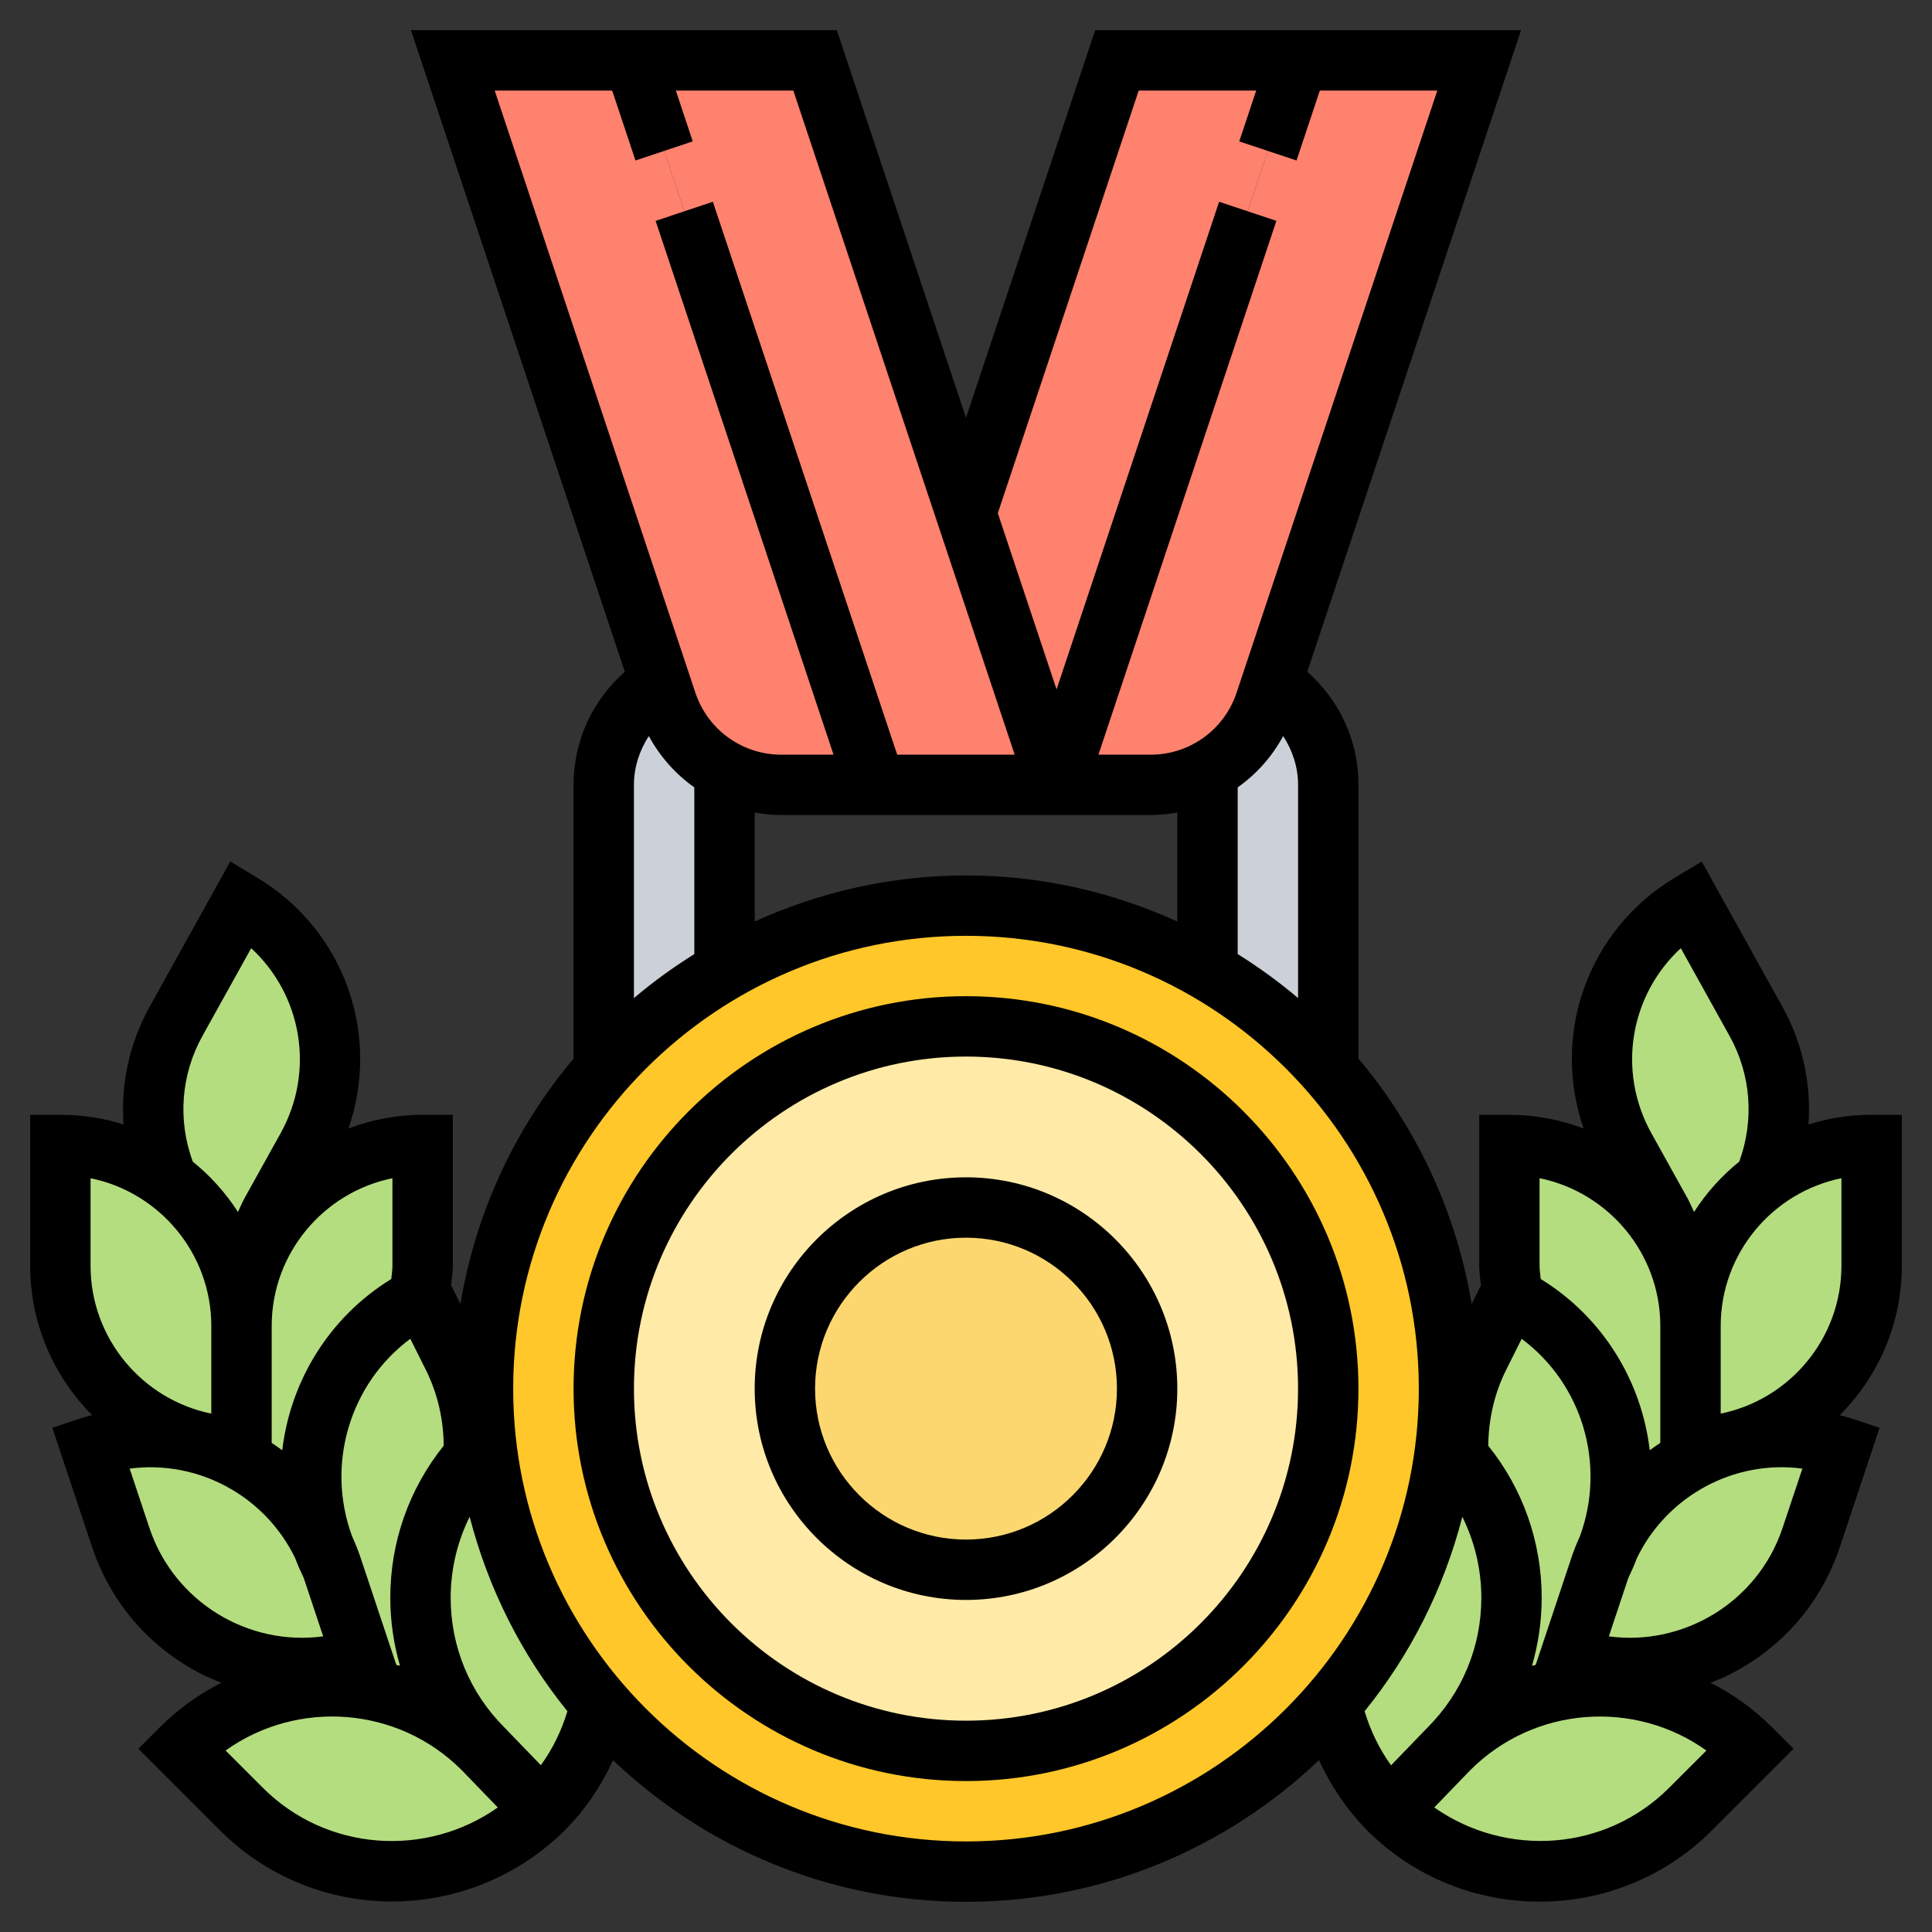<?xml version="1.0" encoding="UTF-8"?> <svg xmlns="http://www.w3.org/2000/svg" id="Layer_5" height="512" viewBox="0 0 64 64" width="512"><rect x="0" y="0" width="64" height="64" fill="#333333" stroke="none"/><g><g><g><path d="m49 2-6.87 20.61-.22.65c-.33 1-1.02 1.8-1.91 2.26-.56.31-1.21.48-1.88.48h-3.12l6.33-19 .67-2 1-3z" fill="#ff826e"></path></g><g><path d="m43 2-1 3-.67 2-6.33 19-3-9 5-15z" fill="#ff826e"></path></g><g><path d="m32 17 3 9h-1.01-4.99l-6.33-19-.67-2-1-3h6z" fill="#ff826e"></path></g><g><path d="m22.67 7 6.33 19h-3.12c-.67 0-1.32-.17-1.88-.48-.89-.46-1.58-1.26-1.91-2.26l-.22-.65-6.87-20.61h6l1 3z" fill="#ff826e"></path></g><g><path d="m24 25.53v6.61c-1.51.87-2.86 1.98-4 3.27v-9.41c0-1.43.75-2.68 1.87-3.39l.22.65c.33 1 1.02 1.8 1.91 2.26z" fill="#ccd1d9"></path></g><g><path d="m44 26v9.41c-1.14-1.29-2.49-2.4-4-3.27v-6.61-.01c.89-.46 1.58-1.26 1.91-2.26l.22-.65c1.12.71 1.87 1.96 1.87 3.39z" fill="#ccd1d9"></path></g><g><path d="m8 43.93v4c-.53 0-1.04-.07-1.53-.2-2.62-1.47-2.66-1.51-2.71-1.56-1.09-1.09-1.76-2.59-1.76-4.24v-4c.64 0 1.26.1 3.53 1.16.25.17.49.38.71.6 1.09 1.09 1.76 2.59 1.76 4.24z" fill="#b4dd7f"></path></g><g><path d="m14 42.93 1 2c.54 1.07.76 2.22.7 3.33-2.46 2.78-2.35 7.02.3 9.67-1.38-1.38-3.19-2.07-5-2.07-.23 0-.45.01-.68.03l-.03-.65c1.54-.26 1.62-.28 1.71-.31l-1-3c-.1-.3-.22-.58-.35-.85-1.06-3.09.29-6.56 3.26-8.1.03-.02.06-.03.09-.05z" fill="#b4dd7f"></path></g><g><path d="m10.65 51.08c.09.29.21.57.35.85l1 3c-.09.03-.17.05-1.71.31-.1.01-.19.01-.29.01-2.64 0-5.12-1.67-6-4.32l-1-3c.66-.22 1.34-.33 2-.33.5 0 .99.06 1.46.17 1.78.43 3.34 1.61 4.19 3.31z" fill="#b4dd7f"></path></g><g><path d="m8.97 40.18c-.54.97-.86 2.04-.94 3.14-.02.2-.03.41-.03.61 0-1.65-.67-3.15-1.76-4.24-.22-.22-.46-.43-.71-.6l.01-.01c-.69-1.64-.64-3.57.29-5.25l2.17-3.9c1.88 1.13 2.93 3.12 2.93 5.17 0 1-.25 2-.76 2.93z" fill="#b4dd7f"></path></g><g><path d="m16 57.93 1.96 2.03c-2.76 2.73-7.21 2.71-9.96-.03l-2-2c.86-.86 1.89-1.46 4.32-2.04.23-.02.45-.03.68-.03 1.81 0 3.62.69 5 2.07z" fill="#b4dd7f"></path></g><g><path d="m13.91 42.98c-2.97 1.54-4.32 5.01-3.26 8.1-.85-1.7-2.41-2.88-4.19-3.31l.01-.04c.49.13 1 .2 1.53.2v-4c0-.2.01-.41.03-.61.14-1.41.78-2.68 1.73-3.63 1.08-1.09 2.58-1.76 4.24-1.76v4c0 .36-.03.71-.09 1.05z" fill="#b4dd7f"></path></g><g><path d="m18.02 59.91c-.01.01-.03.03-.04.04s-.01.01-.02.01l-1.96-2.03c-2.65-2.65-2.76-6.89-.3-9.67.09-.11.19-.22.3-.33l.11-.01c.39 3.25 1.75 6.2 3.79 8.55-.28 1.26-.91 2.46-1.88 3.44z" fill="#b4dd7f"></path></g><g><path d="m58 57.93-2 2c-2.75 2.74-7.2 2.76-9.96.03l1.96-2.03c1.38-1.38 3.19-2.07 5-2.07.16 0 .31.01.47.02 2.25.38 3.51 1.03 4.53 2.05z" fill="#b4dd7f"></path></g><g><path d="m62 37.93v4c0 1.65-.67 3.15-1.76 4.24-.05.05-.09.09-2.71 1.56-.49.13-1 .2-1.53.2v-4c0-1.65.67-3.15 1.76-4.24.22-.22.46-.43.71-.6.99-.74 2.21-1.16 3.53-1.16z" fill="#b4dd7f"></path></g><g><path d="m48.3 48.26c2.46 2.78 2.35 7.02-.3 9.67l-1.96 2.03c-.01 0-.01 0-.02-.01s-.03-.03-.04-.04c-.97-.98-1.6-2.18-1.88-3.44 2.04-2.35 3.4-5.3 3.79-8.55l.11.01c.11.11.21.22.3.33z" fill="#b4dd7f"></path></g><g><path d="m61 47.93-1 3c-.88 2.65-3.36 4.32-6 4.32-.17 0-.34-.01-.5-.02l-1.5-.3 1-3c.14-.28.26-.56.35-.85.85-1.7 2.41-2.88 4.19-3.31.47-.11.96-.17 1.46-.17.66 0 1.34.11 2 .33z" fill="#b4dd7f"></path></g><g><path d="m52 54.93 1.5.3-.03.65c-.16-.01-.31-.02-.47-.02-1.81 0-3.62.69-5 2.07 2.65-2.65 2.76-6.89.3-9.67-.06-1.11.16-2.26.7-3.33l1-2c.03.02.06.03.09.05 2.97 1.54 4.32 5.01 3.26 8.1-.13.27-.25.55-.35.85z" fill="#b4dd7f"></path></g><g><path d="m56 43.93v4c.53 0 1.04-.07 1.53-.2l.01.04c-1.78.43-3.34 1.61-4.19 3.31 1.06-3.09-.29-6.56-3.26-8.1-.06-.34-.09-.69-.09-1.05v-4c1.66 0 3.16.67 4.24 1.76.95.95 1.59 2.22 1.73 3.63.02.2.03.41.03.61z" fill="#b4dd7f"></path></g><g><path d="m56 43.93c0-.2-.01-.41-.03-.61-.08-1.1-.4-2.17-.94-3.14l-1.2-2.15c-.51-.93-.76-1.93-.76-2.93 0-2.05 1.05-4.04 2.93-5.17l2.17 3.9c.93 1.68.98 3.61.29 5.25l.01.01c-.25.17-.49.38-.71.6-1.09 1.09-1.76 2.59-1.76 4.24z" fill="#b4dd7f"></path></g><g><path d="m40 32.14c1.51.87 2.86 1.98 4 3.27 2.49 2.82 4 6.53 4 10.59 0 .65-.04 1.29-.11 1.92-.39 3.25-1.75 6.2-3.79 8.55-2.93 3.39-7.26 5.53-12.1 5.53s-9.17-2.14-12.1-5.53c-2.04-2.35-3.4-5.3-3.79-8.55-.07-.63-.11-1.27-.11-1.92 0-4.06 1.51-7.77 4-10.59 1.14-1.29 2.49-2.4 4-3.27 2.35-1.36 5.08-2.14 8-2.14s5.65.78 8 2.14z" fill="#ffc729"></path></g><g><path d="m32 34c6.63 0 12 5.37 12 12s-5.37 12-12 12-12-5.37-12-12 5.37-12 12-12z" fill="#ffeaa7"></path></g><g><circle cx="32" cy="46" fill="#fcd770" r="6"></circle></g></g><g><path d="m63 41.929v-5h-1c-.728 0-1.43.112-2.091.32.095-1.34-.193-2.69-.866-3.902l-2.67-4.808-.887.532c-2.908 1.745-4.102 5.219-3.027 8.312-.766-.289-1.592-.454-2.458-.454h-1v5c0 .218.036.433.057.651l-.308.616c-.511-3.061-1.83-5.85-3.748-8.127v-9.069c0-1.457-.626-2.805-1.697-3.746l7.082-21.254h-14.108l-4.279 12.838-4.279-12.838h-14.108l7.085 21.255c-1.072.941-1.698 2.288-1.698 3.745v9.068c-1.919 2.278-3.237 5.066-3.748 8.127l-.308-.616c.02-.217.056-.433.056-.65v-5h-1c-.866 0-1.692.165-2.458.454 1.075-3.093-.119-6.567-3.027-8.312l-.887-.532-2.67 4.808c-.673 1.212-.961 2.562-.866 3.902-.662-.208-1.364-.32-2.092-.32h-1v5c0 1.93.785 3.68 2.053 4.948-.123.034-.247.063-.37.104l-.949.315 1.316 3.949c.619 1.855 1.923 3.359 3.673 4.234.2.1.405.182.61.263-.736.375-1.427.865-2.042 1.48l-.707.707 2.707 2.707c1.566 1.566 3.625 2.353 5.692 2.353 2.07 0 4.148-.789 5.744-2.374.667-.672 1.188-1.457 1.58-2.305 3.052 2.898 7.163 4.69 11.693 4.69s8.642-1.792 11.692-4.691c.396.852.927 1.648 1.621 2.348 1.57 1.559 3.628 2.338 5.687 2.338 2.067 0 4.136-.787 5.707-2.358l2.707-2.707-.707-.707c-.615-.615-1.306-1.105-2.042-1.48.205-.081.41-.163.61-.263 1.75-.875 3.055-2.379 3.673-4.234l1.316-3.949-.949-.315c-.122-.041-.246-.069-.37-.104 1.27-1.269 2.055-3.019 2.055-4.949zm-2 0c0 2.415-1.721 4.435-4 4.899v-2.899c0-2.415 1.721-4.435 4-4.899zm-5.321-10.519 1.615 2.907c.714 1.286.822 2.789.321 4.163-.585.471-1.09 1.035-1.498 1.668-.073-.151-.134-.306-.215-.453l-1.197-2.154c-1.151-2.073-.7-4.587.974-6.131zm-4.679 7.619c2.279.465 4 2.484 4 4.899v3.869c-.12.078-.235.16-.35.245-.268-2.284-1.549-4.406-3.612-5.674-.013-.147-.038-.292-.038-.439zm1.051 12.583-1.18 3.54c-.04.011-.082.018-.122.03.209-.723.321-1.479.321-2.253 0-1.854-.625-3.612-1.769-5.037.006-.868.201-1.732.593-2.515l.513-1.027c2.01 1.495 2.802 4.162 1.931 6.538-.106.234-.204.475-.287.724zm-2.98 1.317c0 1.622-.631 3.146-1.79 4.306l-1.2 1.243c-.392-.543-.683-1.149-.877-1.791 1.51-1.862 2.621-4.053 3.238-6.442.408.825.629 1.737.629 2.684zm-26.071-26.846v5.522c-.702.44-1.372.923-2 1.458v-7.063c0-.59.185-1.141.493-1.617.371.683.888 1.262 1.507 1.7zm2 .833c.288.051.582.084.883.084h8.108 2.396 1.73c.301 0 .594-.033.883-.084v3.61c-2.138-.971-4.503-1.526-7-1.526s-4.862.555-7 1.526zm16-.833c.62-.438 1.137-1.016 1.507-1.7.308.476.493 1.027.493 1.617v7.062c-.628-.535-1.298-1.017-2-1.458zm-3.279-23.083h3.892l-.561 1.684 1.897.633.772-2.317h3.892l-6.65 19.948c-.409 1.228-1.553 2.052-2.846 2.052h-1.73l5.895-17.684-1.897-.633-5.385 16.155-1.946-5.838zm-17.442 0 .772 2.316 1.897-.633-.56-1.683h3.892l7.333 22h-3.892l-6.106-18.316-1.897.633 5.894 17.683h-1.73c-1.293 0-2.437-.824-2.846-2.052l-6.649-19.948zm-7.15 52.152-1.18-3.54c-.083-.249-.18-.49-.288-.726-.871-2.375-.078-5.043 1.931-6.538l.513 1.027c.392.783.587 1.647.593 2.515-1.144 1.426-1.769 3.183-1.769 5.037 0 .774.112 1.53.321 2.253-.04-.01-.081-.017-.121-.028zm-.129-13.223c0 .147-.025.293-.038.439-2.063 1.268-3.344 3.391-3.612 5.674-.115-.084-.23-.166-.35-.244v-3.869c0-2.415 1.721-4.435 4-4.899zm-6.294-7.612 1.615-2.907c1.674 1.544 2.125 4.058.974 6.131l-1.197 2.154c-.081.146-.142.302-.215.453-.408-.633-.913-1.197-1.498-1.668-.502-1.374-.393-2.877.321-4.163zm-3.706 7.612v-2.899c2.279.465 4 2.484 4 4.899v2.899c-2.279-.465-4-2.484-4-4.899zm1.949 8.683-.654-1.962c2.255-.299 4.479.895 5.482 2.964.083.223.18.442.285.66l.644 1.932c-2.477.336-4.936-1.132-5.757-3.594zm3.758 8.61-1.234-1.234c2.371-1.693 5.694-1.478 7.82.648l1.197 1.239c-2.368 1.67-5.668 1.463-7.783-.653zm9.21-.747-1.21-1.253c-1.146-1.146-1.778-2.671-1.778-4.293 0-.947.221-1.859.629-2.684.617 2.389 1.728 4.579 3.238 6.442-.193.636-.482 1.239-.879 1.788zm14.083 2.525c-8.271 0-15-6.729-15-15s6.729-15 15-15 15 6.729 15 15-6.729 15-15 15zm23.293-1.778c-2.107 2.108-5.392 2.324-7.781.652l1.195-1.237c2.126-2.126 5.45-2.342 7.82-.648zm3.758-8.61c-.82 2.462-3.285 3.927-5.756 3.595l.644-1.932c.105-.218.202-.438.285-.66 1.003-2.071 3.232-3.267 5.482-2.965z"></path><path d="m32 39c-3.86 0-7 3.141-7 7s3.14 7 7 7 7-3.141 7-7-3.14-7-7-7zm0 12c-2.757 0-5-2.243-5-5s2.243-5 5-5 5 2.243 5 5-2.243 5-5 5z"></path><path d="m32 33c-7.168 0-13 5.832-13 13s5.832 13 13 13 13-5.832 13-13-5.832-13-13-13zm0 24c-6.065 0-11-4.935-11-11s4.935-11 11-11 11 4.935 11 11-4.935 11-11 11z"></path></g></g></svg> 